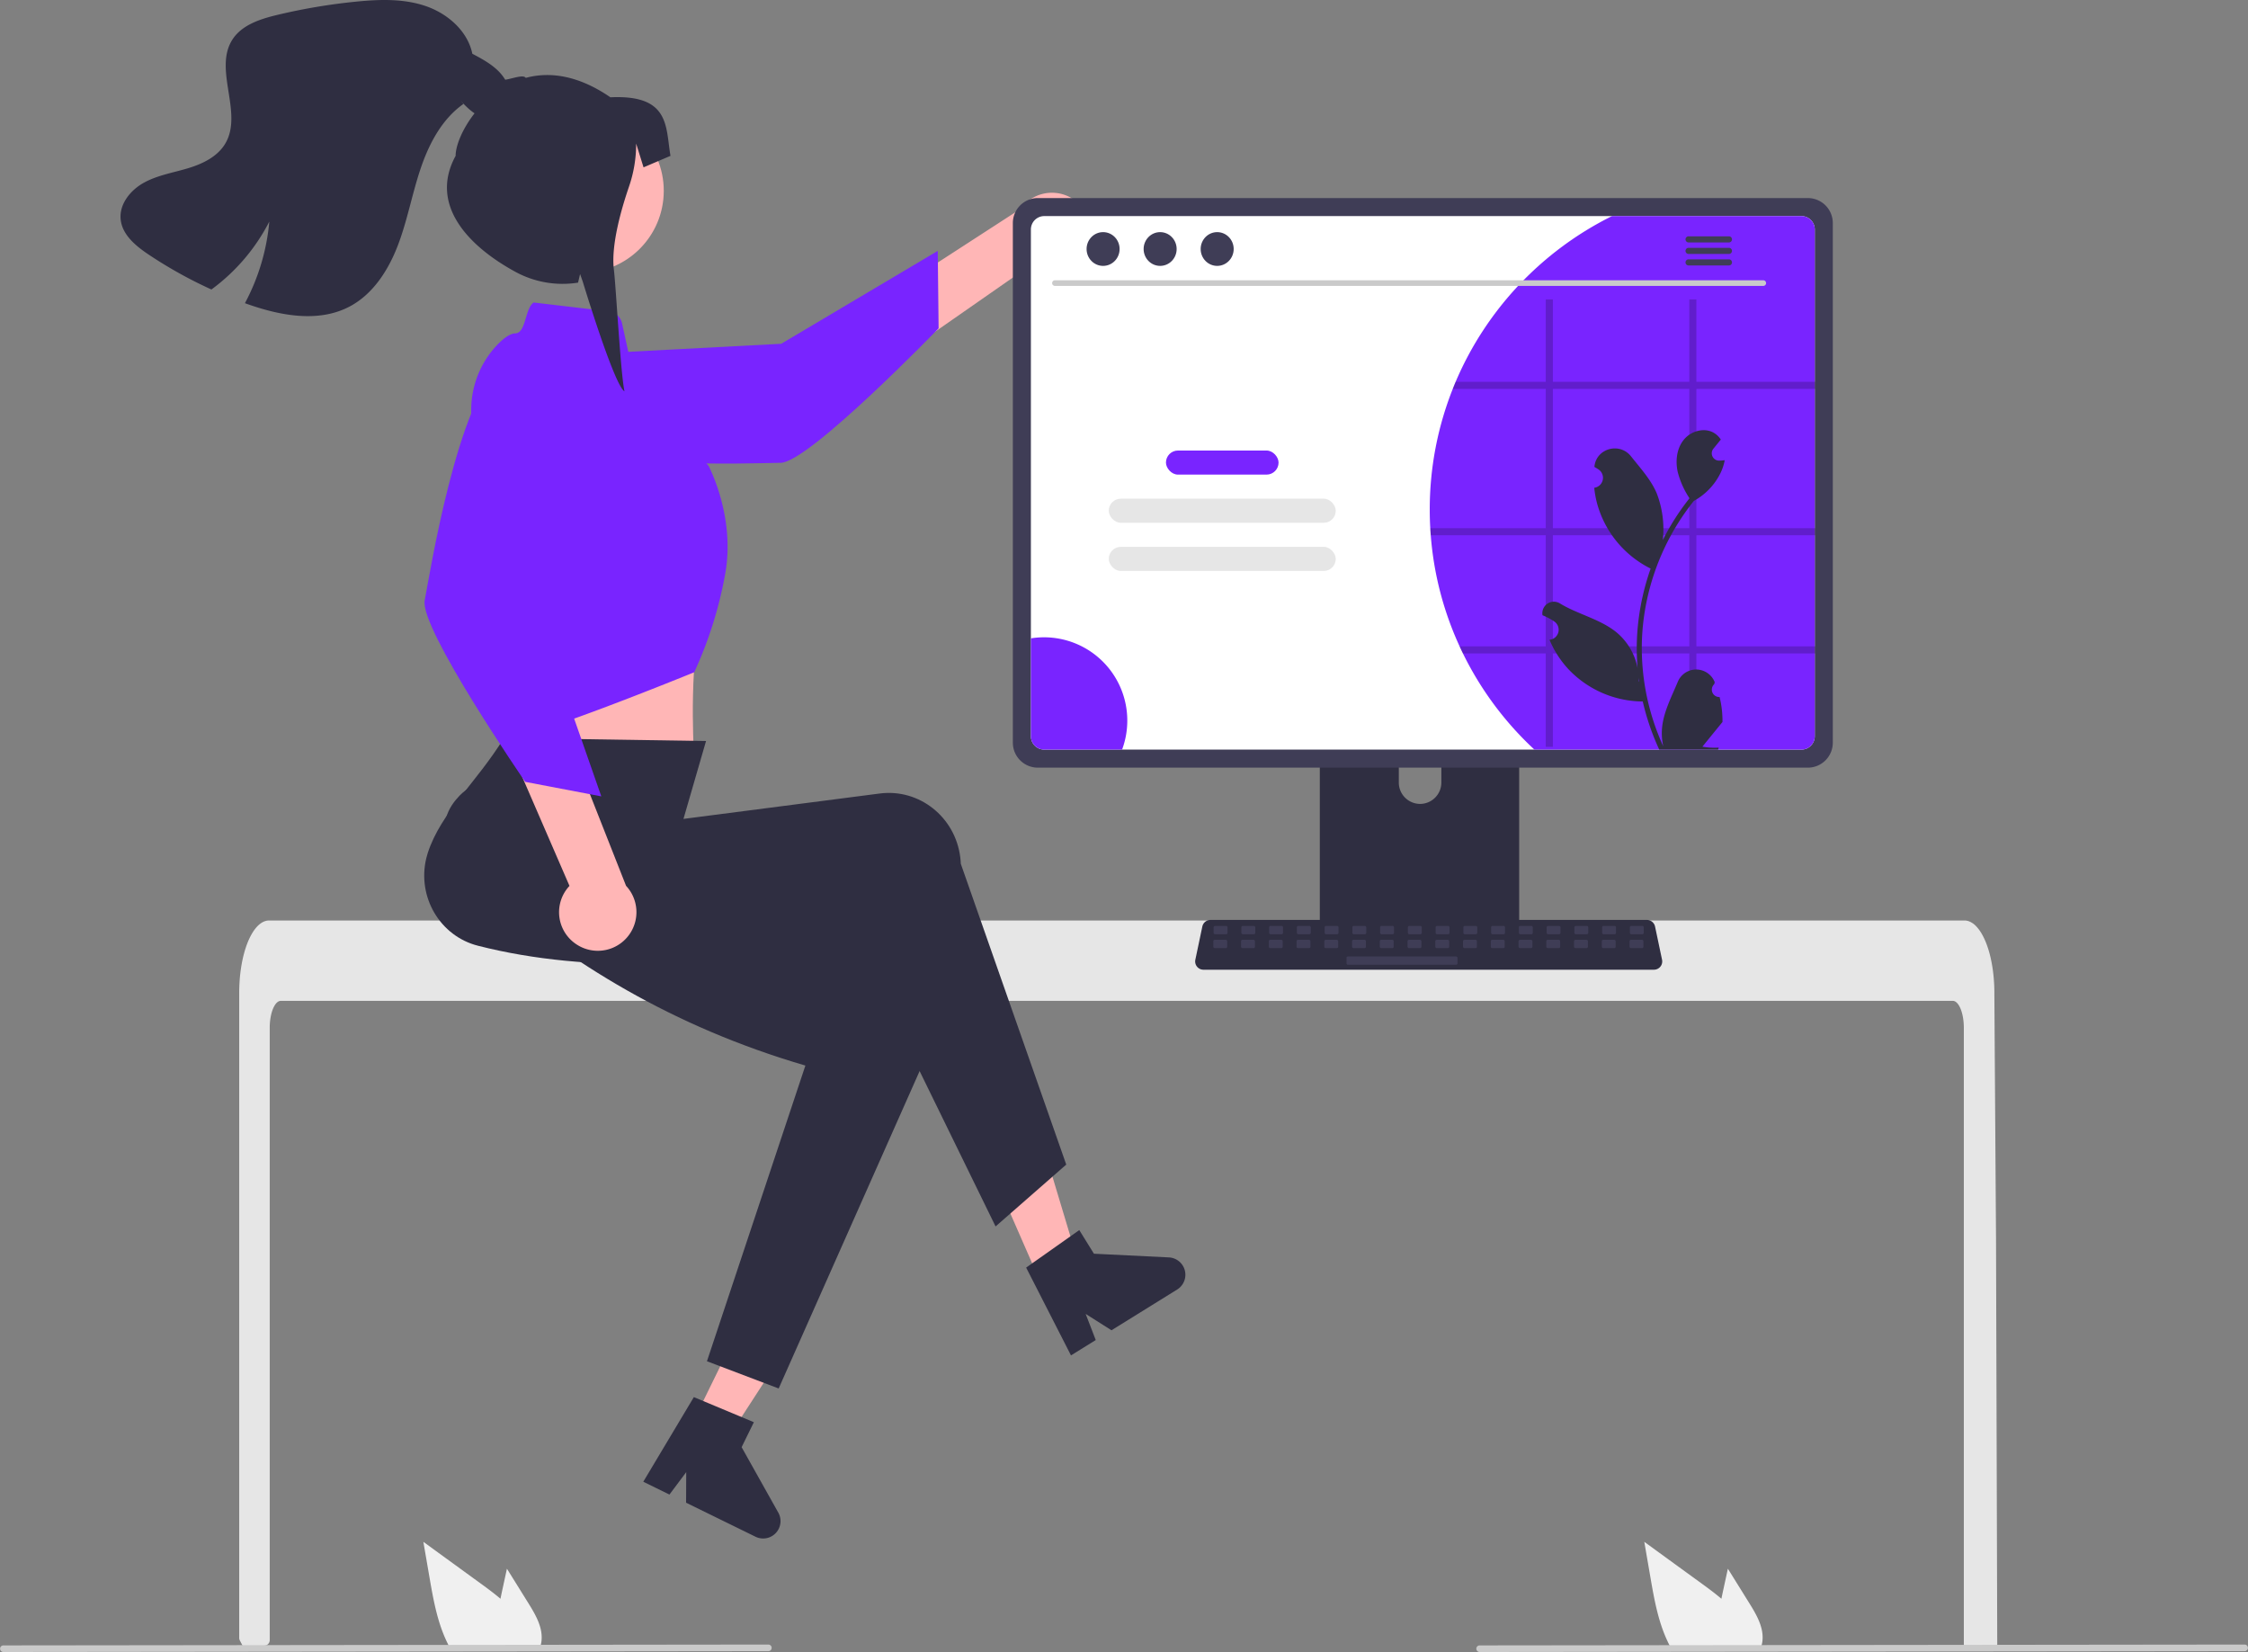 <svg xmlns="http://www.w3.org/2000/svg" xmlns:xlink="http://www.w3.org/1999/xlink" data-name="Layer 1" width="810.131" height="595.285" viewBox="0 0 810.131 595.285"><rect x="0" y="0" width="810.131" height="595.285" fill="#808080" stroke="none"/><polygon points="378.969 471.236 391.767 465.509 375.738 412.214 356.848 420.666 378.969 471.236" fill="#ffb6b6"></polygon><path d="M564.736,609.125l19.145-13.52,5.284,8.518,27,1.329a6.261,6.261,0,0,1,2.993,11.575l-23.669,14.683-9.307-5.895,3.634,9.414-8.924,5.536Z" transform="translate(-194.934 -152.357)" fill="#2f2e41"></path><path d="M902.658,522.718c0-5.36-1.8-9.71-4.01-9.72h-602.49c-2.22.01-4.01,4.36-4.02,9.72v220.643a2.003,2.003,0,0,1-1.809,1.994q-2.426.233-4.851.433c-.04,0-.08.01-.12.01-.88.08-1.76.14-2.64.21h-.01q-.679-1.255-1.342-2.533a2.011,2.011,0,0,1-.228-.929V510.108c0-1.48.06-2.97.16-4.44a56.884,56.884,0,0,1,.75-6.02c1.69-9.29,5.51-15.58,9.85-15.6h611a4.683,4.683,0,0,1,1.84.39,7.173,7.173,0,0,1,2.27,1.59,14.07,14.07,0,0,1,2.23,3.05c2.14,3.77,3.67,9.39,4.21,15.93,0,.06.01.12.01.18.14,1.62.21,3.27.2,4.92l.14,21.43.09,12.78.27,40.1.1,14.24.44,146.2h0a2,2,0,0,1-2,2h-8.04a2,2,0,0,1-2-2Z" transform="translate(-194.934 -152.357)" fill="#e6e6e6"></path><path d="M738.942,383.772H674.023a3.464,3.464,0,0,0-3.459,3.467V489.793h71.845V387.24A3.466,3.466,0,0,0,738.942,383.772Zm-32.241,58.27a7.702,7.702,0,0,1-7.666-7.666V422.548a7.666,7.666,0,0,1,15.332,0v11.829a7.702,7.702,0,0,1-7.666,7.666Z" transform="translate(-194.934 -152.357)" fill="#2f2e41"></path><path d="M670.341,486.513v9.894a1.938,1.938,0,0,0,1.934,1.934h68.422a1.944,1.944,0,0,0,1.934-1.934v-9.894Z" transform="translate(-194.934 -152.357)" fill="#3f3d56"></path><path d="M586.932,240.957a13.844,13.844,0,0,1-20.158,6.657l-91.638,63.839-2.53-25.441,90.102-58.376a13.919,13.919,0,0,1,24.224,13.32Z" transform="translate(-194.934 -152.357)" fill="#ffb6b6"></path><path d="M381.76,281.208s-9.922,14.662,5.648,27.636,78.681,10.393,88.865,10.282,56.913-48.45,56.913-48.45l-.306-27.917-56.418,33.476Z" transform="translate(-194.934 -152.357)" fill="#7924ff"></path><path d="M376.142,378.55l1,19s-2.952,16.83-.524,20.462c2.409,3.614,68.568,8.99,68.568,8.99s-2.074-28.336,1.667-48.833Z" transform="translate(-194.934 -152.357)" fill="#ffb6b6"></path><path d="M579.186,572.003l-25.467,22.293-49.913-102.081c-49.495,8.512-96.19,11.239-136.579.942-13.675-3.438-22.034-17.558-18.67-31.538q.236-.98.545-1.94c4.834-14.748,17.487-25.183,27.456-41.404l72.817,1.106-8.133,28.062L511.979,438.29c14.225-1.841,27.217,8.456,29.018,22.998q.143,1.152.186,2.313Z" transform="translate(-194.934 -152.357)" fill="#2f2e41"></path><circle cx="209.64" cy="68.762" r="29.568" fill="#ffb6b6"></circle><path d="M387.24,261.362l27.111,3.19a5.532,5.532,0,0,1,4.758,4.313l4.311,19.729,26.877,31.651s9.651,18.096,6.032,38.605a145.273,145.273,0,0,1-11.21,35.748s-66.096,27.032-68.509,23.413-3.196-20.058-3.196-20.058l-8.504-94.602a33.944,33.944,0,0,1,9.756-27.275c2.145-2.11,4.263-3.588,5.986-3.588C384.546,272.354,384.047,263.592,387.24,261.362Z" transform="translate(-194.934 -152.357)" fill="#7924ff"></path><polygon points="250.479 510.874 263.06 517.036 293.347 470.36 274.778 461.265 250.479 510.874" fill="#ffb6b6"></polygon><path d="M475.551,652.682l-25.847-9.813,35.474-106.546c-48.193-14.13-84.546-36.889-116.286-63.905-10.768-9.104-18.843-20.795-9.672-31.869q.643-.777,1.343-1.502c10.829-11.118,38.312-8.979,54.4-19.16l35.982,38.416L448.69,468.594l67.551,22.899c13.585,4.605,20.722,19.567,15.941,33.419q-.379,1.097-.85,2.159Z" transform="translate(-194.934 -152.357)" fill="#2f2e41"></path><path d="M444.984,655.794,466.609,664.833l-4.41,9.002,13.217,23.581a6.261,6.261,0,0,1-8.216,8.685l-25.014-12.254.05-11.016-6.045,8.079-9.431-4.62Z" transform="translate(-194.934 -152.357)" fill="#2f2e41"></path><path d="M402.697,492.659a13.844,13.844,0,0,1-2.534-21.077L355.735,369.117l25.438,2.558L420.551,471.552a13.919,13.919,0,0,1-17.853,21.107Z" transform="translate(-194.934 -152.357)" fill="#ffb6b6"></path><path d="M403.871,283.579s-12.407-12.629-28.208.064S349.895,358.708,347.988,368.713s36.221,65.38,36.221,65.38l27.425,5.228-21.641-61.93Z" transform="translate(-194.934 -152.357)" fill="#7924ff"></path><path d="M846.443,223.726H568.938a9.008,9.008,0,0,0-8.994,8.994V419.982a9.003,9.003,0,0,0,8.994,8.994H846.443a9.003,9.003,0,0,0,8.994-8.994V232.72A9.008,9.008,0,0,0,846.443,223.726Z" transform="translate(-194.934 -152.357)" fill="#3f3d56"></path><path d="M844.126,230.223h-272.87a4.82,4.82,0,0,0-4.81,4.82v182.62a4.818,4.818,0,0,0,4.81,4.81h272.87a4.818,4.818,0,0,0,4.81-4.81v-182.62A4.82,4.82,0,0,0,844.126,230.223Z" transform="translate(-194.934 -152.357)" fill="#fff"></path><path d="M790.976,501.785H628.633a2.986,2.986,0,0,1-2.922-3.602l2.519-11.964a2.999,2.999,0,0,1,2.922-2.371H788.457a2.999,2.999,0,0,1,2.922,2.371l2.519,11.964a2.986,2.986,0,0,1-2.922,3.602Z" transform="translate(-194.934 -152.357)" fill="#2f2e41"></path><rect x="437.37" y="333.645" width="5" height="3" rx="0.488" fill="#3f3d56"></rect><rect x="447.37" y="333.645" width="5" height="3" rx="0.488" fill="#3f3d56"></rect><rect x="457.37" y="333.645" width="5" height="3" rx="0.488" fill="#3f3d56"></rect><rect x="467.37" y="333.645" width="5" height="3" rx="0.488" fill="#3f3d56"></rect><rect x="477.37" y="333.645" width="5" height="3" rx="0.488" fill="#3f3d56"></rect><rect x="487.37" y="333.645" width="5" height="3" rx="0.488" fill="#3f3d56"></rect><rect x="497.37" y="333.645" width="5" height="3" rx="0.488" fill="#3f3d56"></rect><rect x="507.37" y="333.645" width="5" height="3" rx="0.488" fill="#3f3d56"></rect><rect x="517.37" y="333.645" width="5" height="3" rx="0.488" fill="#3f3d56"></rect><rect x="527.37" y="333.645" width="5" height="3" rx="0.488" fill="#3f3d56"></rect><rect x="537.37" y="333.645" width="5" height="3" rx="0.488" fill="#3f3d56"></rect><rect x="547.37" y="333.645" width="5" height="3" rx="0.488" fill="#3f3d56"></rect><rect x="557.37" y="333.645" width="5" height="3" rx="0.488" fill="#3f3d56"></rect><rect x="567.37" y="333.645" width="5" height="3" rx="0.488" fill="#3f3d56"></rect><rect x="577.37" y="333.645" width="5" height="3" rx="0.488" fill="#3f3d56"></rect><rect x="587.37" y="333.645" width="5" height="3" rx="0.488" fill="#3f3d56"></rect><rect x="437.252" y="338.645" width="5" height="3" rx="0.488" fill="#3f3d56"></rect><rect x="447.252" y="338.645" width="5" height="3" rx="0.488" fill="#3f3d56"></rect><rect x="457.252" y="338.645" width="5" height="3" rx="0.488" fill="#3f3d56"></rect><rect x="467.252" y="338.645" width="5" height="3" rx="0.488" fill="#3f3d56"></rect><rect x="477.252" y="338.645" width="5" height="3" rx="0.488" fill="#3f3d56"></rect><rect x="487.252" y="338.645" width="5" height="3" rx="0.488" fill="#3f3d56"></rect><rect x="497.252" y="338.645" width="5" height="3" rx="0.488" fill="#3f3d56"></rect><rect x="507.252" y="338.645" width="5" height="3" rx="0.488" fill="#3f3d56"></rect><rect x="517.252" y="338.645" width="5" height="3" rx="0.488" fill="#3f3d56"></rect><rect x="527.252" y="338.645" width="5" height="3" rx="0.488" fill="#3f3d56"></rect><rect x="537.252" y="338.645" width="5" height="3" rx="0.488" fill="#3f3d56"></rect><rect x="547.252" y="338.645" width="5" height="3" rx="0.488" fill="#3f3d56"></rect><rect x="557.252" y="338.645" width="5" height="3" rx="0.488" fill="#3f3d56"></rect><rect x="567.252" y="338.645" width="5" height="3" rx="0.488" fill="#3f3d56"></rect><rect x="577.252" y="338.645" width="5" height="3" rx="0.488" fill="#3f3d56"></rect><rect x="587.252" y="338.645" width="5" height="3" rx="0.488" fill="#3f3d56"></rect><rect x="485.252" y="344.645" width="40" height="3" rx="0.488" fill="#3f3d56"></rect><path d="M825.334,730.02l-7.71-12.39-1.54,7.08c-.27,1.24-.54,2.5-.79,3.75-2.19-1.87-4.52-3.6-6.8-5.26q-10.5-7.62-20.99-15.26l2.19,12.7c1.35,7.82,2.76,15.8,6.1,22.95.37.81.77,1.61,1.2,2.39h32.54a10.487,10.487,0,0,0,.54-2.24.775.775,0,0,0,.01-.15C830.594,738.74,827.914,734.17,825.334,730.02Z" transform="translate(-194.934 -152.357)" fill="#f0f0f0"></path><path d="M385.334,730.02l-7.71-12.39-1.54,7.08c-.27,1.24-.54,2.5-.79,3.75-2.19-1.87-4.52-3.6-6.8-5.26q-10.5-7.62-20.99-15.26l2.19,12.7c1.35,7.82,2.76,15.8,6.1,22.95.37.81.77,1.61,1.2,2.39h32.54a10.487,10.487,0,0,0,.54-2.24.775.775,0,0,0,.01-.15C390.594,738.74,387.914,734.17,385.334,730.02Z" transform="translate(-194.934 -152.357)" fill="#f0f0f0"></path><path d="M1003.875,747.335l-275.75.307a1.191,1.191,0,0,1,0-2.381l275.75-.307a1.191,1.191,0,0,1,0,2.381Z" transform="translate(-194.934 -152.357)" fill="#cacaca"></path><path d="M471.875,747.335l-275.75.307a1.191,1.191,0,0,1,0-2.381l275.75-.307a1.191,1.191,0,0,1,0,2.381Z" transform="translate(-194.934 -152.357)" fill="#cacaca"></path><path d="M373.306,194.763c-4.77,1.42-9.22-2.57-12.54-6.35l1.18,1.4c-7.81,5.5-12.48,14.46-15.51,23.53-3.03,9.06-4.72,18.55-8.14,27.48-3.42,8.92-8.94,17.55-17.39,22-11.32,5.96-25.19,3.25-37.23-1.05-.16-.06-.31-.11-.47-.17a76.722,76.722,0,0,0,8.78-29.4,69.759,69.759,0,0,1-20.86,24.47,160.14,160.14,0,0,1-22.62-12.58c-4.65-3.11-9.55-7.13-10.09-12.7-.55-5.53,3.58-10.58,8.45-13.24,4.87-2.66,10.47-3.56,15.79-5.16,5.31-1.59,10.73-4.2,13.52-9,6.43-11.04-4.39-26.61,2.51-37.37,3.4-5.29,10-7.41,16.12-8.88a213.117,213.117,0,0,1,28.38-4.79c8.39-.84,17.06-1.15,25.04,1.55,7.98,2.7,15.22,8.97,16.93,17.23,4.66,2.45,9.59,5.16,12.09,9.81C379.746,186.183,378.356,193.263,373.306,194.763Z" transform="translate(-194.934 -152.357)" fill="#2f2e41"></path><path d="M366.186,192.902c-4.568,5.722-7.054,11.91-7.054,15.615-9.489,17.342,4.08,32.238,21.423,41.727a35.53,35.53,0,0,0,22.7,3.958l.726-3.097.983,2.79s11.291,37.293,15.016,39.481c-1.413-6.637-3.032-37.367-3.819-43.844-1.089-8.816,2.708-21.94,5.447-29.922a47.111,47.111,0,0,0,2.579-15.289v-.228l2.667,8.567,9.709-4.142c-1.806-10.361,0-22.123-21.656-21.103-11.713-8.055-22.027-9.282-30.5-6.998-1.093-1.69-7.399,1.476-9.22.586" transform="translate(-194.934 -152.357)" fill="#2f2e41"></path><path d="M848.936,235.043v182.62a4.818,4.818,0,0,1-4.81,4.81h-96.22a118.076,118.076,0,0,1-25.76-34.66q-.63-1.26-1.2-2.55a117.029,117.029,0,0,1-10.4-40.03c-.07-.85-.13-1.7-.17-2.56-.13-2.2-.19-4.43-.19-6.67a117.535,117.535,0,0,1,8.29-43.51c.33-.86.68-1.71,1.04-2.56a118.399,118.399,0,0,1,56.35-59.71h68.26A4.82,4.82,0,0,1,848.936,235.043Z" transform="translate(-194.934 -152.357)" fill="#7924ff"></path><path d="M830.41,255.383H575.086a1.016,1.016,0,0,1,0-2.031H830.41a1.016,1.016,0,0,1,0,2.031Z" transform="translate(-194.934 -152.357)" fill="#cacaca"></path><ellipse cx="397.532" cy="89.728" rx="5.95" ry="6.083" fill="#3f3d56"></ellipse><ellipse cx="418.088" cy="89.728" rx="5.95" ry="6.083" fill="#3f3d56"></ellipse><ellipse cx="438.644" cy="89.728" rx="5.95" ry="6.083" fill="#3f3d56"></ellipse><path d="M818.033,237.51H803.431a1.106,1.106,0,0,0,0,2.211h14.602a1.106,1.106,0,0,0,0-2.211Z" transform="translate(-194.934 -152.357)" fill="#3f3d56"></path><path d="M818.033,241.66H803.431a1.106,1.106,0,0,0,0,2.211h14.602a1.106,1.106,0,0,0,0-2.211Z" transform="translate(-194.934 -152.357)" fill="#3f3d56"></path><path d="M818.033,245.805H803.431a1.106,1.106,0,0,0,0,2.211h14.602a1.106,1.106,0,0,0,0-2.211Z" transform="translate(-194.934 -152.357)" fill="#3f3d56"></path><rect x="420.185" y="162.344" width="40.582" height="8.678" rx="4.339" fill="#7924ff"></rect><rect x="399.575" y="179.7" width="81.802" height="8.678" rx="4.339" fill="#e6e6e6"></rect><rect x="399.575" y="197.056" width="81.802" height="8.678" rx="4.339" fill="#e6e6e6"></rect><path d="M601.186,412.003a29.815,29.815,0,0,1-1.88,10.47h-28.05a4.818,4.818,0,0,1-4.81-4.81v-35.28a29.628,29.628,0,0,1,4.74-.38A29.998,29.998,0,0,1,601.186,412.003Z" transform="translate(-194.934 -152.357)" fill="#7924ff"></path><path d="M849.186,292.493v-2.56h-42.91v-29.67h-2.55v29.67h-49.18v-29.67h-2.55v29.67h-32.48c-.36.85-.71,1.7-1.04,2.56h33.52v50.18h-41.62c.04.86.1,1.71.17,2.56h41.45v40.03h-31.05q.57,1.29,1.2,2.55h29.85v33.65h2.55v-33.65h49.18v33.65h2.55v-33.65h42.91v-2.55h-42.91v-40.03h42.91v-2.56h-42.91v-50.18Zm-45.46,92.77h-49.18v-40.03h49.18Zm0-42.59h-49.18v-50.18h49.18Z" transform="translate(-194.934 -152.357)" opacity="0.2"></path><path d="M814.637,403.526a2.672,2.672,0,0,1-1.937-4.632l.183-.728q-.036-.087-.073-.175a7.176,7.176,0,0,0-13.237.049c-2.165,5.214-4.922,10.438-5.6,15.951a21.23,21.23,0,0,0,.373,7.301,85.115,85.115,0,0,1-7.743-35.351,82.154,82.154,0,0,1,.51-9.165q.422-3.742,1.171-7.431a86.101,86.101,0,0,1,17.075-36.492,22.914,22.914,0,0,0,9.53-9.887,17.478,17.478,0,0,0,1.59-4.776c-.464.061-.935.099-1.399.129-.145.008-.297.015-.441.023l-.055.002a2.648,2.648,0,0,1-2.174-4.313q.3-.37.601-.739c.304-.38.616-.753.92-1.133a1.318,1.318,0,0,0,.099-.114c.35-.434.7-.859,1.05-1.293a7.656,7.656,0,0,0-2.51-2.426c-3.506-2.054-8.343-.631-10.876,2.54-2.54,3.171-3.019,7.621-2.137,11.583a30.682,30.682,0,0,0,4.244,9.461c-.19.243-.388.479-.578.723a86.658,86.658,0,0,0-9.045,14.329,36.024,36.024,0,0,0-2.151-16.733c-2.059-4.966-5.917-9.149-9.315-13.442-4.081-5.157-12.451-2.906-13.17,3.631q-.01.095-.02.19.757.427,1.482.907a3.625,3.625,0,0,1-1.461,6.596l-.074.011a36.067,36.067,0,0,0,.951,5.392,37.134,37.134,0,0,0,18.489,23.273c.297.152.586.304.882.449a88.452,88.452,0,0,0-4.761,22.406,83.894,83.894,0,0,0,.061,13.546l-.023-.16a22.168,22.168,0,0,0-7.568-12.8c-5.824-4.784-14.052-6.546-20.334-10.391a4.16,4.16,0,0,0-6.372,4.047q.013.084.026.168a24.351,24.351,0,0,1,2.73,1.316q.757.427,1.482.907a3.625,3.625,0,0,1-1.461,6.596l-.074.011c-.053.008-.099.015-.152.023a36.097,36.097,0,0,0,6.64,10.397,37.167,37.167,0,0,0,26.955,11.827h.008a88.426,88.426,0,0,0,5.94,17.341h21.22c.076-.236.145-.479.213-.715a24.109,24.109,0,0,1-5.872-.35c1.574-1.932,3.149-3.879,4.723-5.811a1.318,1.318,0,0,0,.099-.114c.799-.989,1.605-1.97,2.403-2.959l0-.001a35.315,35.315,0,0,0-1.035-8.996Zm-24.299-47.801.011-.015-.011.03Zm-4.7,42.371-.183-.411c.008-.297.008-.593,0-.897,0-.084-.015-.167-.015-.251.068.525.129,1.05.205,1.574Z" transform="translate(-194.934 -152.357)" fill="#2f2e41"></path></svg>